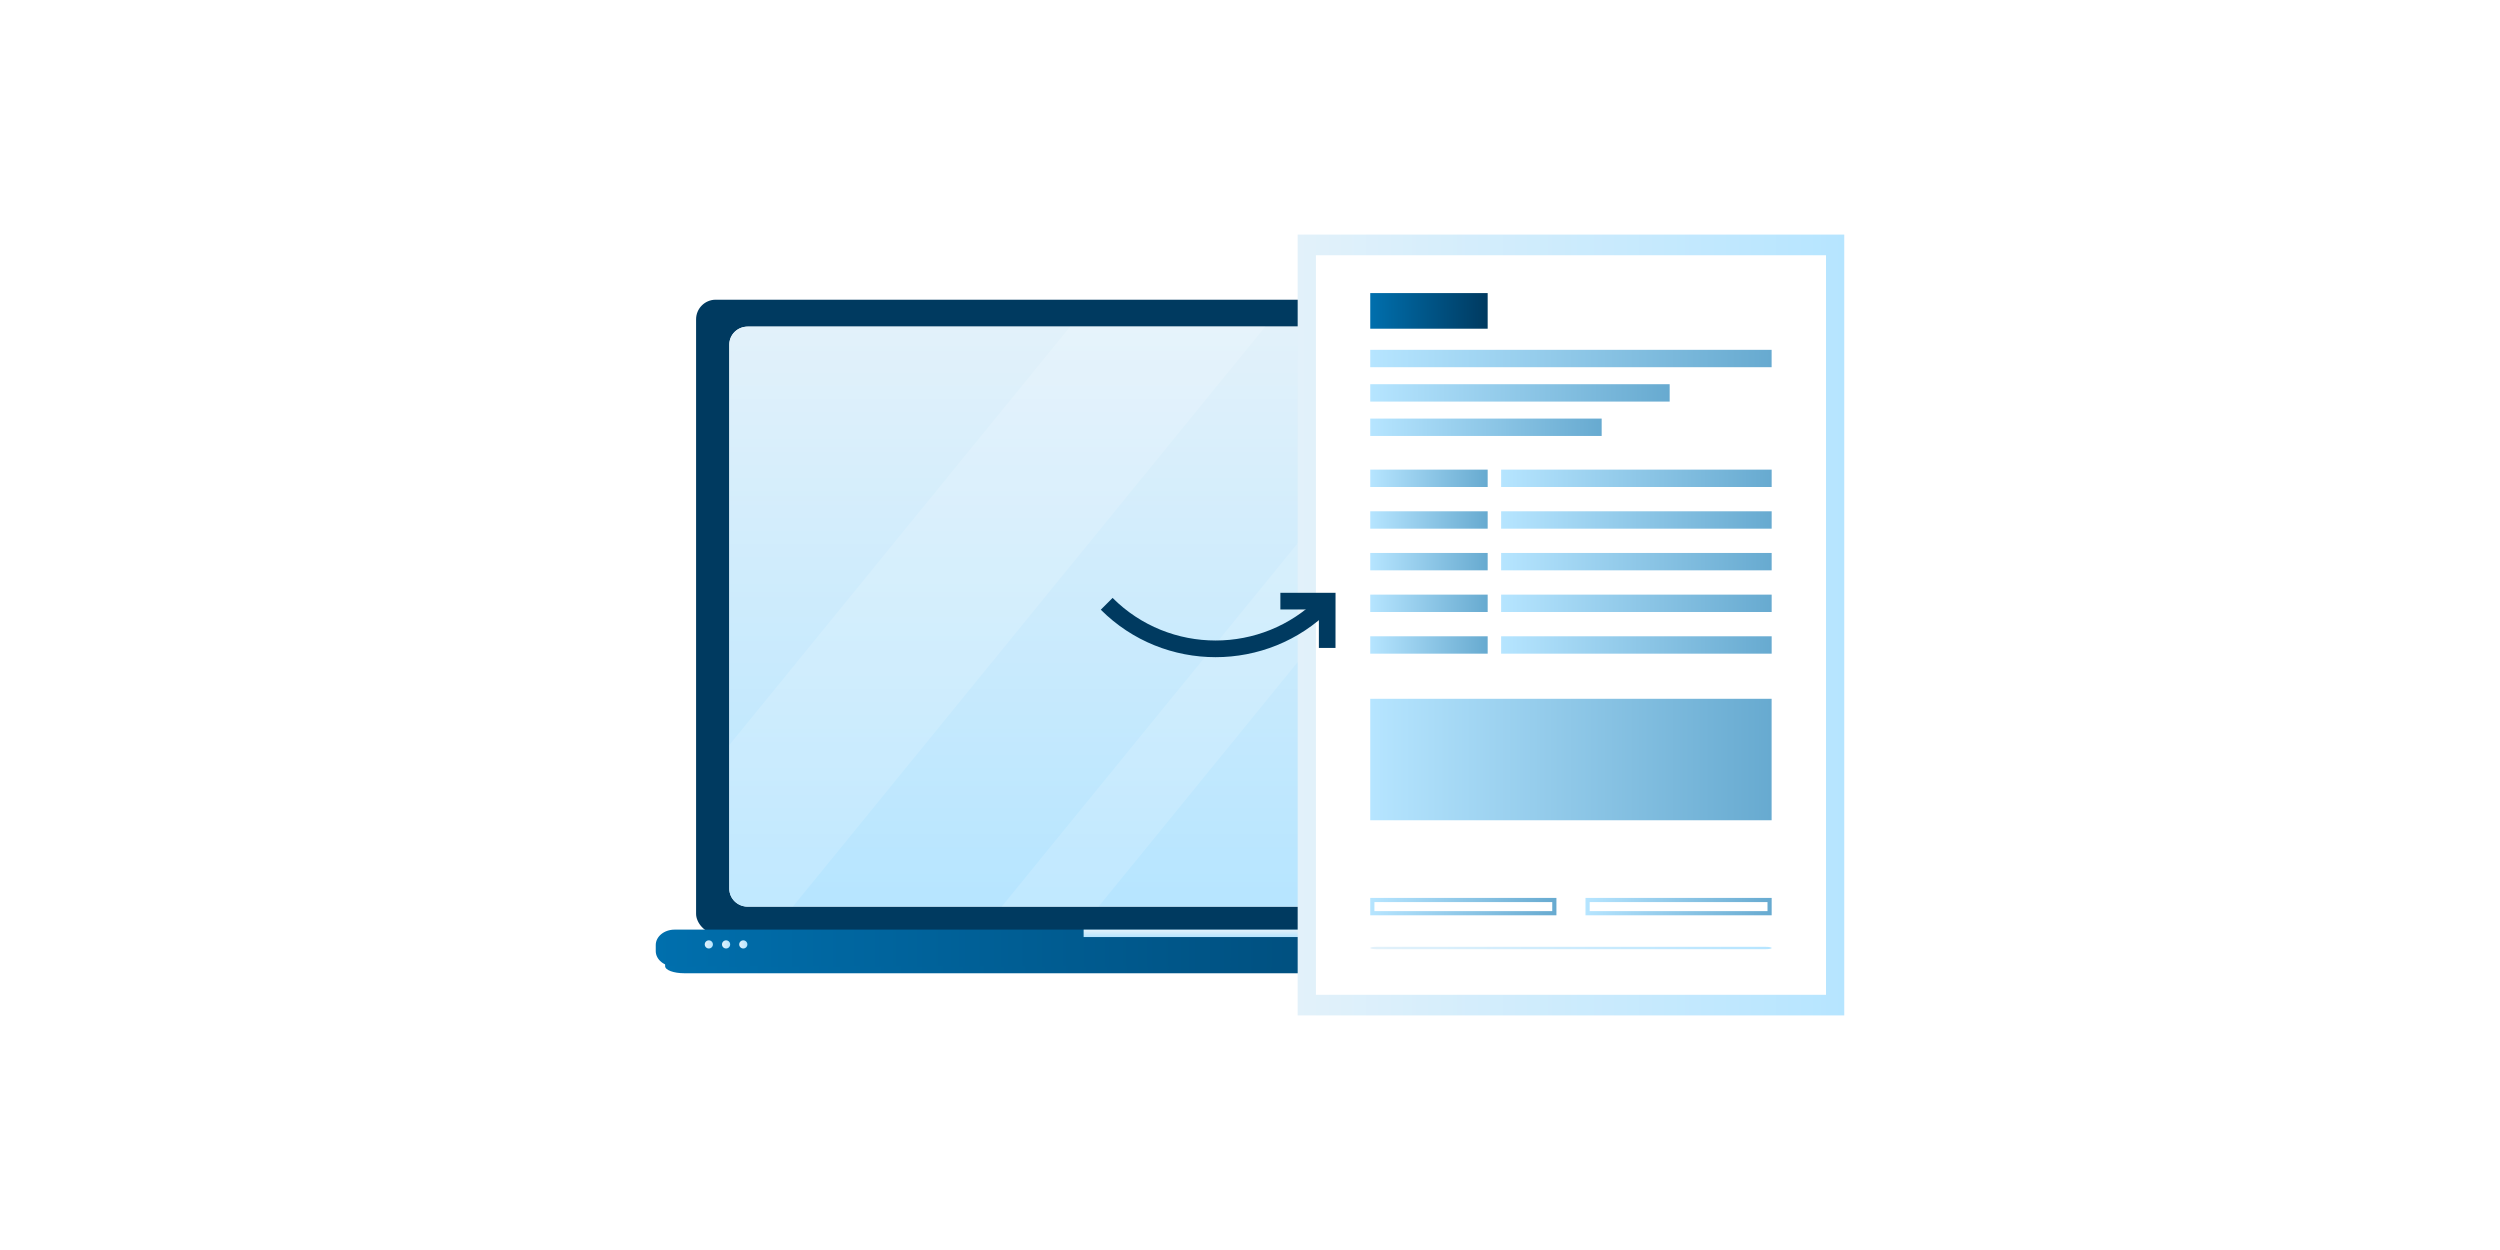 <?xml version="1.0" encoding="UTF-8"?>
<svg id="Ebene_2" data-name="Ebene 2" xmlns="http://www.w3.org/2000/svg" xmlns:xlink="http://www.w3.org/1999/xlink" viewBox="0 0 600 300">
  <defs>
    <linearGradient id="linear-gradient" x1="290.3" y1="78.39" x2="290.3" y2="217.59" gradientUnits="userSpaceOnUse">
      <stop offset="0" stop-color="#e2f1fa"/>
      <stop offset="1" stop-color="#b6e5ff"/>
    </linearGradient>
    <linearGradient id="linear-gradient-2" x1="159.64" y1="229.15" x2="420.96" y2="229.15" gradientUnits="userSpaceOnUse">
      <stop offset="0" stop-color="#006fad"/>
      <stop offset="1" stop-color="#003a60"/>
    </linearGradient>
    <linearGradient id="linear-gradient-3" x1="157.38" y1="227.54" x2="423.22" y2="227.54" xlink:href="#linear-gradient-2"/>
    <linearGradient id="linear-gradient-4" x1="169.15" y1="226.66" x2="171.1" y2="226.66" xlink:href="#linear-gradient"/>
    <linearGradient id="linear-gradient-5" x1="173.28" y1="226.66" x2="175.24" y2="226.66" xlink:href="#linear-gradient"/>
    <linearGradient id="linear-gradient-6" x1="177.42" y1="226.66" x2="179.37" y2="226.66" xlink:href="#linear-gradient"/>
    <linearGradient id="linear-gradient-7" x1="290.3" y1="223.11" x2="290.3" y2="224.89" xlink:href="#linear-gradient"/>
    <linearGradient id="linear-gradient-8" x1="311.44" y1="150" x2="442.62" y2="150" xlink:href="#linear-gradient"/>
    <linearGradient id="linear-gradient-9" x1="328.86" y1="-7158.66" x2="357.04" y2="-7158.66" gradientTransform="translate(0 -7084.04) scale(1 -1)" xlink:href="#linear-gradient-2"/>
    <linearGradient id="linear-gradient-10" x1="328.86" y1="-7198.84" x2="357.04" y2="-7198.84" gradientTransform="translate(0 -7084.04) scale(1 -1)" gradientUnits="userSpaceOnUse">
      <stop offset="0" stop-color="#b6e5ff"/>
      <stop offset="1" stop-color="#67aad0"/>
    </linearGradient>
    <linearGradient id="linear-gradient-11" x1="360.27" x2="425.2" xlink:href="#linear-gradient-10"/>
    <linearGradient id="linear-gradient-12" y1="-7186.59" x2="384.4" y2="-7186.59" xlink:href="#linear-gradient-10"/>
    <linearGradient id="linear-gradient-13" y1="-7178.34" x2="400.72" y2="-7178.34" xlink:href="#linear-gradient-10"/>
    <linearGradient id="linear-gradient-14" y1="-7170.09" x2="425.2" y2="-7170.09" xlink:href="#linear-gradient-10"/>
    <linearGradient id="linear-gradient-15" y1="-7208.84" y2="-7208.84" xlink:href="#linear-gradient-10"/>
    <linearGradient id="linear-gradient-16" x1="360.27" y1="-7208.84" x2="425.2" y2="-7208.84" xlink:href="#linear-gradient-10"/>
    <linearGradient id="linear-gradient-17" y1="-7218.84" y2="-7218.84" xlink:href="#linear-gradient-10"/>
    <linearGradient id="linear-gradient-18" x1="360.27" y1="-7218.84" x2="425.2" y2="-7218.84" xlink:href="#linear-gradient-10"/>
    <linearGradient id="linear-gradient-19" y1="-7228.84" y2="-7228.84" xlink:href="#linear-gradient-10"/>
    <linearGradient id="linear-gradient-20" x1="360.27" y1="-7228.84" x2="425.2" y2="-7228.84" xlink:href="#linear-gradient-10"/>
    <linearGradient id="linear-gradient-21" y1="-7238.84" y2="-7238.84" xlink:href="#linear-gradient-10"/>
    <linearGradient id="linear-gradient-22" x1="328.86" y1="217.59" x2="373.54" y2="217.59" gradientTransform="matrix(1,0,0,1,0,0)" xlink:href="#linear-gradient-10"/>
    <linearGradient id="linear-gradient-23" x1="380.52" y1="217.59" x2="425.2" y2="217.59" gradientTransform="matrix(1,0,0,1,0,0)" xlink:href="#linear-gradient-10"/>
    <linearGradient id="linear-gradient-24" x1="360.27" y1="-7238.84" x2="425.2" y2="-7238.84" xlink:href="#linear-gradient-10"/>
    <linearGradient id="linear-gradient-25" y1="-7266.33" x2="425.2" y2="-7266.33" xlink:href="#linear-gradient-10"/>
    <linearGradient id="linear-gradient-26" x1="328.86" y1="227.52" x2="425.2" y2="227.52" xlink:href="#linear-gradient"/>
  </defs>
  <g id="Ebene_1-2" data-name="Ebene 1">
    <g>
      <rect width="600" height="300" style="fill: #fff;"/>
      <g>
        <g>
          <rect x="167.06" y="71.93" width="246.48" height="152.11" rx="4.71" ry="4.71" style="fill: #003a60;"/>
          <path d="M401.15,78.39h-221.72c-2.43,0-4.4,1.93-4.4,4.31v130.58c0,2.38,1.97,4.31,4.4,4.31h221.72c2.43,0,4.4-1.93,4.4-4.31V82.7c0-2.38-1.97-4.31-4.4-4.31Z" style="fill: #fff;"/>
          <path d="M405.56,213.28c0,2.38-1.97,4.31-4.4,4.31h-221.72c-2.43,0-4.4-1.93-4.4-4.31V82.7c0-2.38,1.97-4.31,4.4-4.31h221.72c2.43,0,4.4,1.93,4.4,4.31v130.58Z" style="fill: url(#linear-gradient);"/>
          <path d="M420.96,231.88c0,.94-2.06,1.7-4.61,1.7h-252.11c-2.55,0-4.61-.76-4.61-1.7v-5.46c0-.94,2.06-1.7,4.61-1.7h252.11c2.55,0,4.61.76,4.61,1.7v5.46Z" style="fill: url(#linear-gradient-2);"/>
          <path d="M423.22,228.26c0,2.05-2.03,3.7-4.53,3.7H161.91c-2.5,0-4.53-1.66-4.53-3.7v-1.45c0-2.05,2.03-3.7,4.53-3.7h256.78c2.5,0,4.53,1.66,4.53,3.7v1.45Z" style="fill: url(#linear-gradient-3);"/>
          <path d="M171.1,226.66c0,.54-.44.98-.98.98s-.98-.44-.98-.98.44-.98.98-.98.98.44.98.98Z" style="fill: url(#linear-gradient-4);"/>
          <path d="M175.24,226.66c0,.54-.44.98-.98.98s-.98-.44-.98-.98.44-.98.98-.98.98.44.98.98Z" style="fill: url(#linear-gradient-5);"/>
          <path d="M179.37,226.66c0,.54-.44.98-.98.98s-.98-.44-.98-.98.44-.98.98-.98.98.44.98.98Z" style="fill: url(#linear-gradient-6);"/>
          <rect x="260.07" y="223.11" width="60.46" height="1.78" style="fill: url(#linear-gradient-7);"/>
          <g style="opacity: .2;">
            <polygon points="240.4 217.59 263.65 217.59 377.03 78.39 353.78 78.39 240.4 217.59" style="fill: #fff; opacity: .68;"/>
            <path d="M175.04,178.8v34.48c0,2.38,1.97,4.31,4.4,4.31h10.85l113.38-139.2h-46.84l-81.79,100.41Z" style="fill: #fff; opacity: .68;"/>
            <polygon points="362.59 217.59 405.56 164.83 405.56 103.31 312.47 217.59 362.59 217.59" style="fill: #fff; opacity: .68;"/>
          </g>
        </g>
        <g>
          <g>
            <g>
              <rect x="311.44" y="56.3" width="131.18" height="187.4" style="fill: url(#linear-gradient-8);"/>
              <rect x="315.82" y="61.26" width="122.42" height="177.49" style="fill: #fff;"/>
            </g>
            <g>
              <rect x="328.86" y="70.34" width="28.18" height="8.55" style="fill: url(#linear-gradient-9);"/>
              <rect x="328.86" y="112.71" width="28.18" height="4.17" style="fill: url(#linear-gradient-10);"/>
              <rect x="360.27" y="112.71" width="64.93" height="4.17" style="fill: url(#linear-gradient-11);"/>
              <rect x="328.86" y="100.46" width="55.54" height="4.17" style="fill: url(#linear-gradient-12);"/>
              <rect x="328.86" y="92.21" width="71.86" height="4.17" style="fill: url(#linear-gradient-13);"/>
              <rect x="328.86" y="83.96" width="96.33" height="4.17" style="fill: url(#linear-gradient-14);"/>
              <rect x="328.86" y="122.71" width="28.18" height="4.17" style="fill: url(#linear-gradient-15);"/>
              <rect x="360.27" y="122.71" width="64.93" height="4.17" style="fill: url(#linear-gradient-16);"/>
              <rect x="328.86" y="132.71" width="28.18" height="4.17" style="fill: url(#linear-gradient-17);"/>
              <rect x="360.27" y="132.71" width="64.93" height="4.17" style="fill: url(#linear-gradient-18);"/>
              <rect x="328.86" y="142.71" width="28.18" height="4.17" style="fill: url(#linear-gradient-19);"/>
              <rect x="360.27" y="142.71" width="64.93" height="4.17" style="fill: url(#linear-gradient-20);"/>
              <rect x="328.86" y="152.71" width="28.18" height="4.17" style="fill: url(#linear-gradient-21);"/>
              <path d="M372.54,216.5v2.17h-42.68v-2.17h42.68M373.54,215.5h-44.68v4.17h44.68v-4.17h0Z" style="fill: url(#linear-gradient-22);"/>
              <path d="M424.2,216.5v2.17h-42.68v-2.17h42.68M425.2,215.5h-44.68v4.17h44.68v-4.17h0Z" style="fill: url(#linear-gradient-23);"/>
              <rect x="360.27" y="152.71" width="64.93" height="4.17" style="fill: url(#linear-gradient-24);"/>
              <rect x="328.86" y="167.71" width="96.33" height="29.15" style="fill: url(#linear-gradient-25);"/>
            </g>
          </g>
          <path d="M423.82,227.24h-93.58c-.76,0-1.38.12-1.38.28h0c0,.15.62.28,1.38.28h93.58c.76,0,1.38-.12,1.38-.28h0c0-.15-.62-.28-1.38-.28Z" style="fill: url(#linear-gradient-26);"/>
        </g>
        <g>
          <polygon points="320.52 155.51 316.53 155.51 316.53 146.28 307.29 146.27 307.29 142.27 320.53 142.28 320.52 155.51" style="fill: #003a60;"/>
          <path d="M319.3,146.33c-15.19,15.19-39.92,15.19-55.11,0l2.83-2.83c13.63,13.63,35.82,13.63,49.45,0l2.83,2.83Z" style="fill: #003a60;"/>
        </g>
      </g>
    </g>
  </g>
</svg>